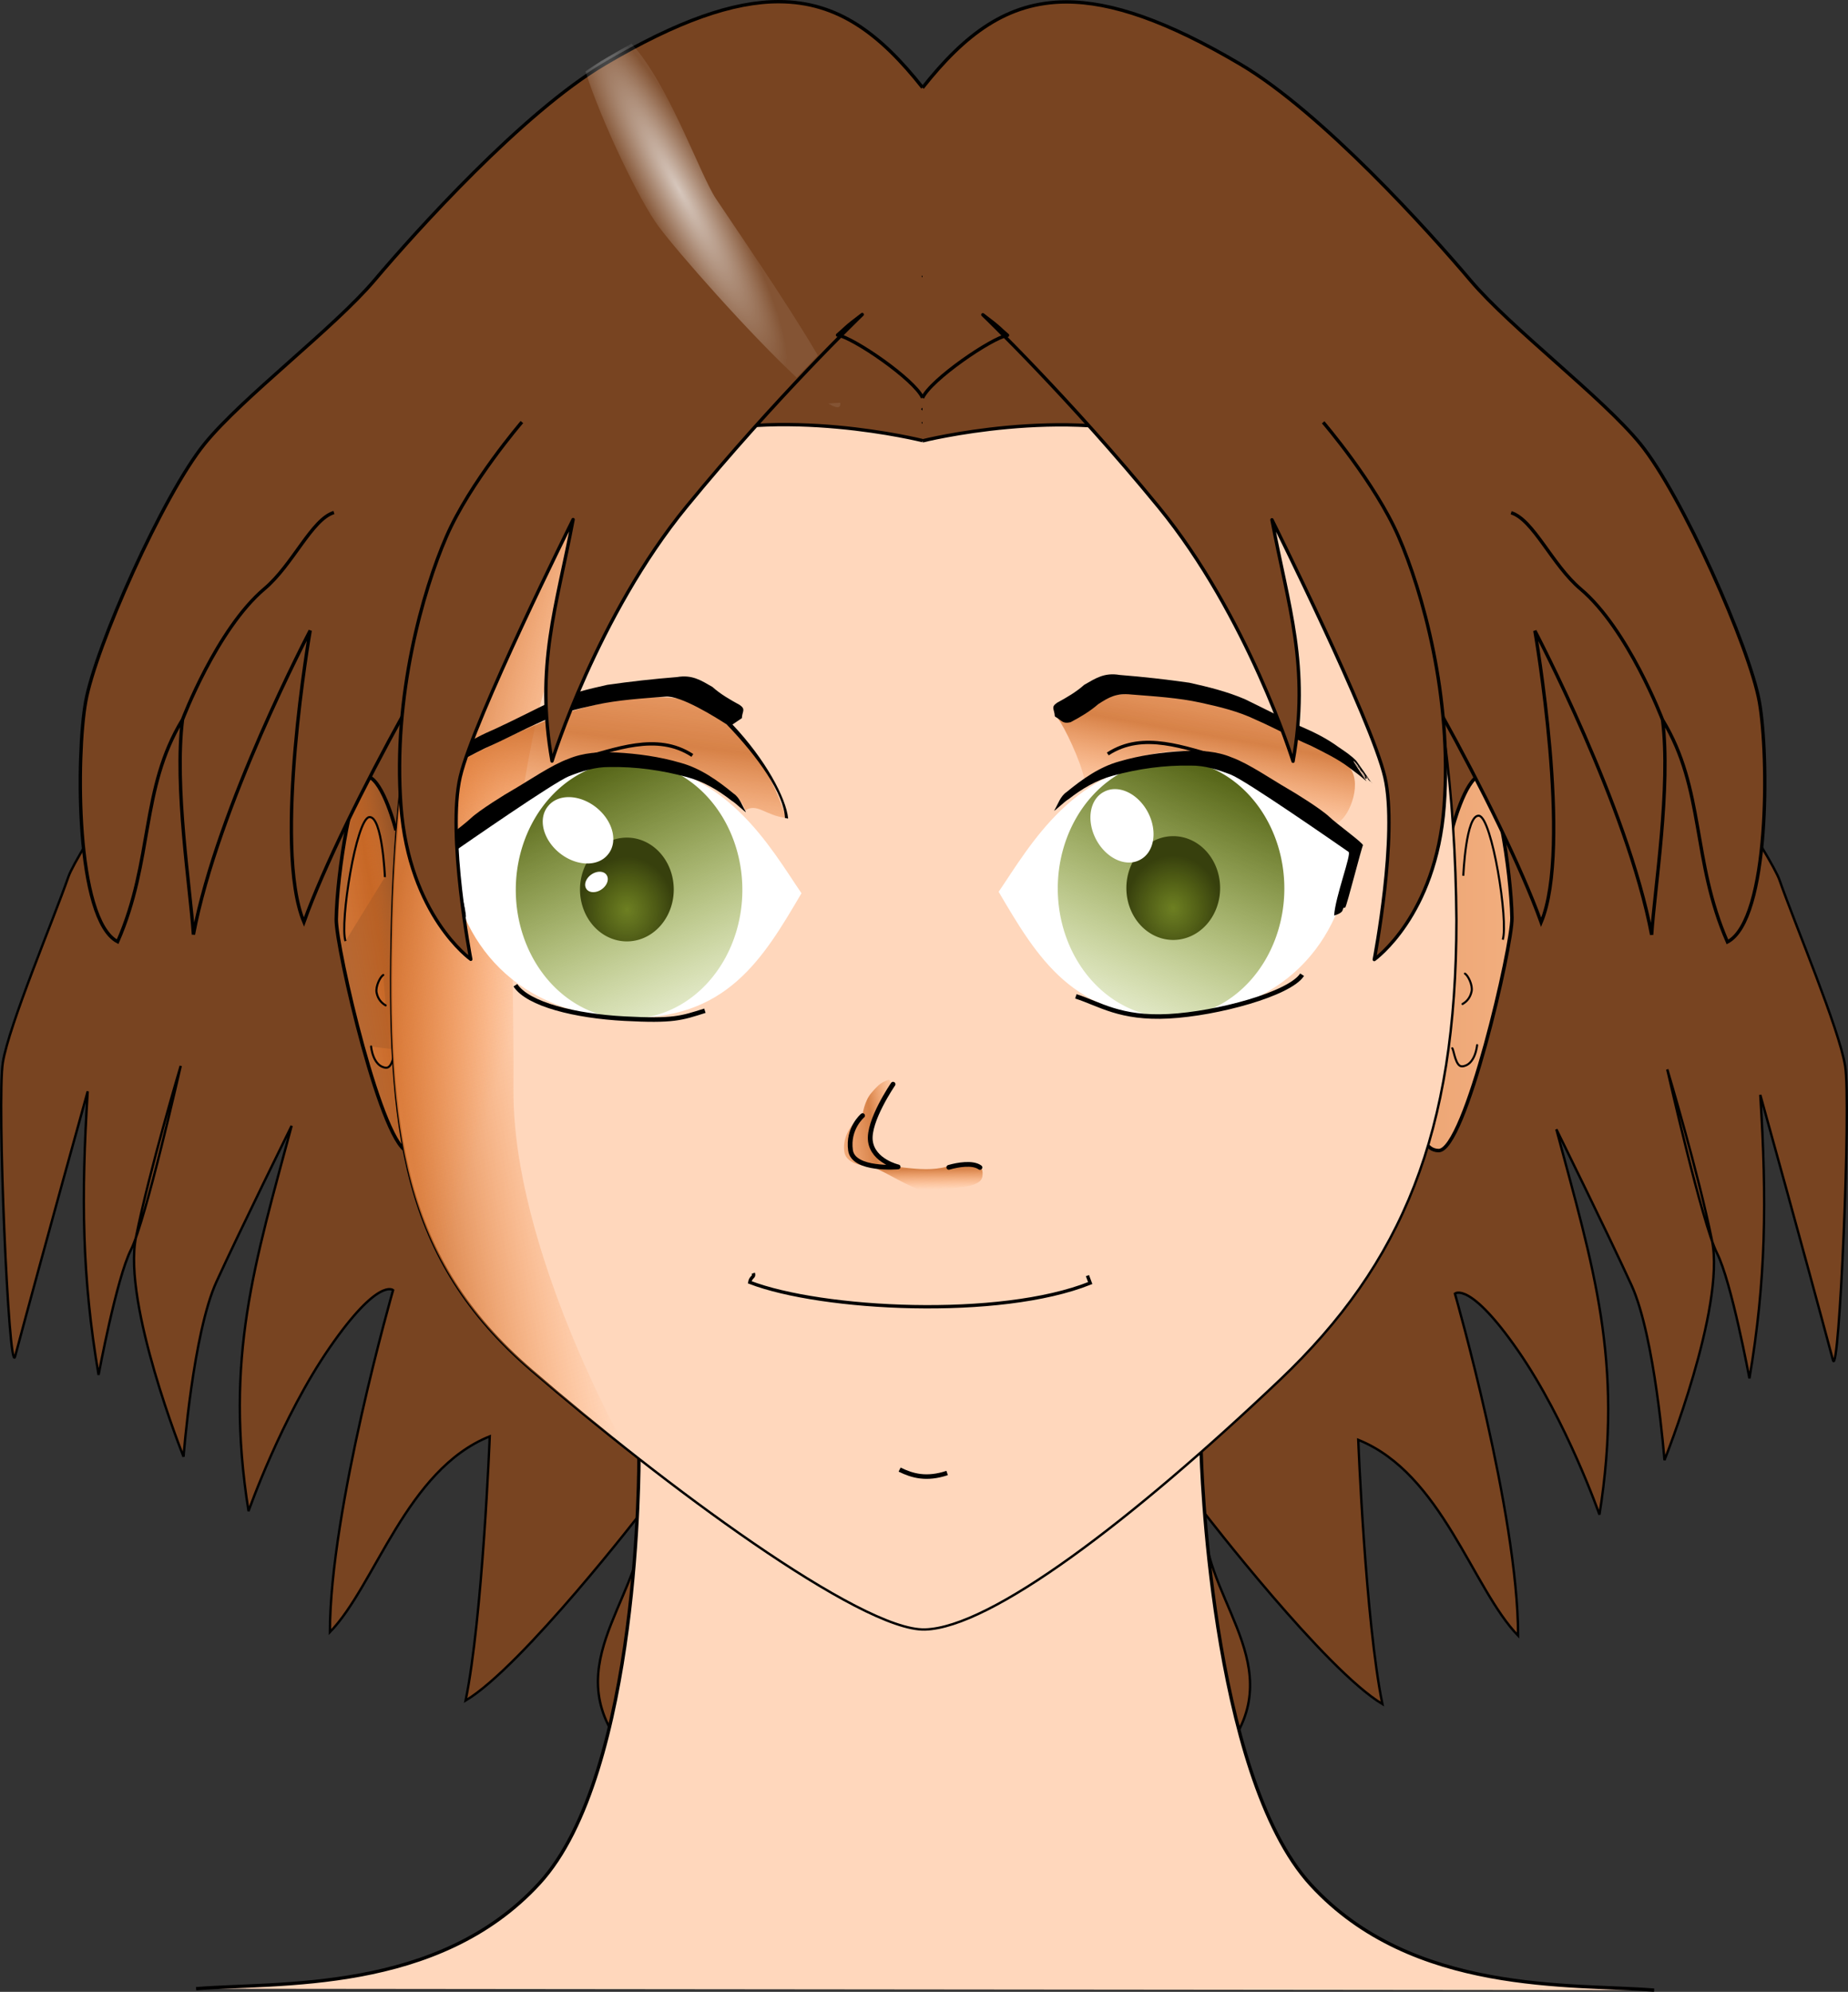 <?xml version="1.0" encoding="UTF-8" standalone="no"?>
<!-- Created with Inkscape (http://www.inkscape.org/) -->
<svg
   xmlns:dc="http://purl.org/dc/elements/1.1/"
   xmlns:cc="http://web.resource.org/cc/"
   xmlns:rdf="http://www.w3.org/1999/02/22-rdf-syntax-ns#"
   xmlns:svg="http://www.w3.org/2000/svg"
   xmlns="http://www.w3.org/2000/svg"
   xmlns:xlink="http://www.w3.org/1999/xlink"
   xmlns:sodipodi="http://sodipodi.sourceforge.net/DTD/sodipodi-0.dtd"
   xmlns:inkscape="http://www.inkscape.org/namespaces/inkscape"
   version="1.0"
   width="551.493"
   height="594.461"
   id="svg2"
   sodipodi:version="0.32"
   inkscape:version="0.45pre1"
   sodipodi:docname="da5id1_Manga_Face.svg"
   sodipodi:docbase="C:\Documents and Settings\Molumen\Desktop"
   inkscape:output_extension="org.inkscape.output.svg.inkscape"
   sodipodi:modified="true">
  <rect width="100%" height="100%" fill="#333333" stroke="none"/>
  <sodipodi:namedview
     inkscape:window-height="983"
     inkscape:window-width="1396"
     inkscape:pageshadow="2"
     inkscape:pageopacity="0.0"
     guidetolerance="4.5"
     gridtolerance="10.0"
     objecttolerance="10.0"
     borderopacity="1.0"
     bordercolor="#666666"
     pagecolor="#ffffff"
     id="base"
     inkscape:zoom="0.64528498"
     inkscape:cx="429.72197"
     inkscape:cy="277.81236"
     inkscape:window-x="44"
     inkscape:window-y="58"
     inkscape:current-layer="layer1"
     showguides="true"
     inkscape:guide-bbox="true"
     inkscape:document-units="mm"
     width="210mm"
     height="297mm"
     units="mm"
     gridspacingx="2mm"
     gridspacingy="2mm"
     grid_units="mm"
     showgrid="false"
     inkscape:object-paths="false"
     inkscape:object-bbox="false"
     inkscape:grid-bbox="false"
     inkscape:guide-points="false"
     inkscape:object-points="false"
     inkscape:object-nodes="false" />
  <defs
     id="defs4">
    <linearGradient
       id="linearGradient3156">
      <stop
         style="stop-color:#f2ae7e;stop-opacity:1;"
         offset="0"
         id="stop3158" />
      <stop
         id="stop3160"
         offset="1"
         style="stop-color:#eda675;stop-opacity:1;" />
    </linearGradient>
    <linearGradient
       id="linearGradient8170">
      <stop
         id="stop8172"
         offset="0"
         style="stop-color:#eb8946;stop-opacity:0.519;" />
      <stop
         style="stop-color:#cb6926;stop-opacity:0.779;"
         offset="0.5"
         id="stop8176" />
      <stop
         id="stop8174"
         offset="1"
         style="stop-color:#ff8e3f;stop-opacity:0;" />
    </linearGradient>
    <linearGradient
       id="linearGradient8101">
      <stop
         id="stop8103"
         offset="0"
         style="stop-color:white;stop-opacity:0.798;" />
      <stop
         id="stop8105"
         offset="1"
         style="stop-color:white;stop-opacity:0.096;" />
    </linearGradient>
    <linearGradient
       id="linearGradient3186">
      <stop
         id="stop3188"
         offset="0"
         style="stop-color:#5e710e;stop-opacity:0.808;" />
      <stop
         id="stop3190"
         offset="1"
         style="stop-color:#37400d;stop-opacity:1;" />
    </linearGradient>
    <linearGradient
       id="linearGradient3093">
      <stop
         style="stop-color:#576619;stop-opacity:1;"
         offset="0"
         id="stop3095" />
      <stop
         style="stop-color:#8a0;stop-opacity:0;"
         offset="1"
         id="stop3097" />
    </linearGradient>
    <linearGradient
       id="linearGradient3087">
      <stop
         id="stop3089"
         offset="0"
         style="stop-color:#668000;stop-opacity:1;" />
      <stop
         id="stop3091"
         offset="1"
         style="stop-color:#668000;stop-opacity:0;" />
    </linearGradient>
    <linearGradient
       id="linearGradient3075">
      <stop
         style="stop-color:#848484;stop-opacity:1"
         offset="0"
         id="stop3077" />
      <stop
         style="stop-color:#cbcbcb;stop-opacity:1"
         offset="1"
         id="stop3079" />
    </linearGradient>
    <linearGradient
       id="linearGradient3014">
      <stop
         style="stop-color:black;stop-opacity:1"
         offset="0"
         id="stop3016" />
      <stop
         style="stop-color:#cbcbcb;stop-opacity:1"
         offset="1"
         id="stop3018" />
    </linearGradient>
    <linearGradient
       x1="184.999"
       y1="182.353"
       x2="175.875"
       y2="174.072"
       id="linearGradient3020"
       xlink:href="#linearGradient3014"
       gradientUnits="userSpaceOnUse" />
    <linearGradient
       x1="152.116"
       y1="133.342"
       x2="159.174"
       y2="117.277"
       id="linearGradient3073"
       xlink:href="#linearGradient3075"
       gradientUnits="userSpaceOnUse" />
    <radialGradient
       inkscape:collect="always"
       xlink:href="#linearGradient8101"
       id="radialGradient8158"
       gradientUnits="userSpaceOnUse"
       gradientTransform="matrix(0.355,-0.2,1.107,1.966,40.382,-67.341)"
       cx="283.53"
       cy="127.414"
       fx="283.53"
       fy="127.414"
       r="27.917" />
    <linearGradient
       inkscape:collect="always"
       xlink:href="#linearGradient8170"
       id="linearGradient8168"
       x1="348.862"
       y1="404.437"
       x2="368.399"
       y2="401.79"
       gradientUnits="userSpaceOnUse"
       gradientTransform="translate(-18.881,3.475)" />
    <linearGradient
       inkscape:collect="always"
       xlink:href="#linearGradient8170"
       id="linearGradient8180"
       gradientUnits="userSpaceOnUse"
       gradientTransform="matrix(4.330183e-2,-0.999,0.999,4.330183e-2,-63.515,764.527)"
       x1="370.397"
       y1="398.405"
       x2="358.3"
       y2="399.09" />
    <linearGradient
       inkscape:collect="always"
       xlink:href="#linearGradient3093"
       id="linearGradient8206"
       gradientUnits="userSpaceOnUse"
       x1="261.476"
       y1="301.413"
       x2="301.466"
       y2="389.208" />
    <radialGradient
       inkscape:collect="always"
       xlink:href="#linearGradient3186"
       id="radialGradient8208"
       gradientUnits="userSpaceOnUse"
       gradientTransform="matrix(1,0,0,1.106,0,-35.939)"
       cx="275.985"
       cy="345.186"
       fx="275.985"
       fy="345.186"
       r="14.166" />
    <linearGradient
       inkscape:collect="always"
       xlink:href="#linearGradient8170"
       id="linearGradient8218"
       x1="271.902"
       y1="256.057"
       x2="263.601"
       y2="325.503"
       gradientUnits="userSpaceOnUse"
       gradientTransform="translate(0.474,0.179)" />
    <linearGradient
       inkscape:collect="always"
       xlink:href="#linearGradient3093"
       id="linearGradient8230"
       gradientUnits="userSpaceOnUse"
       x1="261.476"
       y1="301.413"
       x2="301.466"
       y2="389.208" />
    <radialGradient
       inkscape:collect="always"
       xlink:href="#linearGradient3186"
       id="radialGradient8232"
       gradientUnits="userSpaceOnUse"
       gradientTransform="matrix(1,0,0,1.106,0,-35.939)"
       cx="275.985"
       cy="345.186"
       fx="275.985"
       fy="345.186"
       r="14.166" />
    <linearGradient
       inkscape:collect="always"
       xlink:href="#linearGradient8170"
       id="linearGradient8243"
       gradientUnits="userSpaceOnUse"
       gradientTransform="matrix(-1,0,0,1,694.98,-0.96)"
       x1="262.239"
       y1="262.982"
       x2="271.25"
       y2="313.941" />
    <linearGradient
       inkscape:collect="always"
       xlink:href="#linearGradient8170"
       id="linearGradient8256"
       gradientUnits="userSpaceOnUse"
       gradientTransform="translate(-18.881,3.475)"
       x1="348.862"
       y1="404.437"
       x2="368.399"
       y2="401.79" />
    <linearGradient
       inkscape:collect="always"
       xlink:href="#linearGradient8170"
       id="linearGradient8258"
       gradientUnits="userSpaceOnUse"
       gradientTransform="matrix(4.330183e-2,-0.999,0.999,4.330183e-2,-63.515,764.527)"
       x1="370.397"
       y1="398.405"
       x2="358.3"
       y2="399.09" />
    <linearGradient
       inkscape:collect="always"
       xlink:href="#linearGradient8170"
       id="linearGradient2874"
       x1="150.071"
       y1="383.852"
       x2="240.319"
       y2="367.03"
       gradientUnits="userSpaceOnUse" />
    <linearGradient
       inkscape:collect="always"
       xlink:href="#linearGradient8170"
       id="linearGradient2878"
       gradientUnits="userSpaceOnUse"
       x1="153.221"
       y1="326.311"
       x2="240.319"
       y2="352.297" />
    <linearGradient
       inkscape:collect="always"
       xlink:href="#linearGradient8170"
       id="linearGradient2901"
       x1="180.814"
       y1="354.437"
       x2="209.097"
       y2="349.68"
       gradientUnits="userSpaceOnUse" />
    <linearGradient
       inkscape:collect="always"
       xlink:href="#linearGradient3156"
       id="linearGradient3154"
       x1="180.814"
       y1="354.437"
       x2="209.097"
       y2="354.437"
       gradientUnits="userSpaceOnUse" />
    <linearGradient
       inkscape:collect="always"
       xlink:href="#linearGradient8170"
       id="linearGradient2254"
       gradientUnits="userSpaceOnUse"
       x1="180.814"
       y1="354.437"
       x2="209.097"
       y2="349.68" />
    <linearGradient
       inkscape:collect="always"
       xlink:href="#linearGradient8170"
       id="linearGradient2256"
       gradientUnits="userSpaceOnUse"
       x1="180.814"
       y1="354.437"
       x2="209.097"
       y2="349.68" />
    <linearGradient
       inkscape:collect="always"
       xlink:href="#linearGradient8170"
       id="linearGradient2258"
       gradientUnits="userSpaceOnUse"
       x1="180.814"
       y1="354.437"
       x2="209.097"
       y2="349.68" />
    <linearGradient
       inkscape:collect="always"
       xlink:href="#linearGradient8170"
       id="linearGradient2260"
       gradientUnits="userSpaceOnUse"
       x1="180.814"
       y1="354.437"
       x2="209.097"
       y2="349.68" />
    <linearGradient
       inkscape:collect="always"
       xlink:href="#linearGradient3156"
       id="linearGradient2262"
       gradientUnits="userSpaceOnUse"
       x1="180.814"
       y1="354.437"
       x2="209.097"
       y2="354.437" />
    <linearGradient
       inkscape:collect="always"
       xlink:href="#linearGradient3156"
       id="linearGradient2264"
       gradientUnits="userSpaceOnUse"
       x1="180.814"
       y1="354.437"
       x2="209.097"
       y2="354.437" />
    <linearGradient
       inkscape:collect="always"
       xlink:href="#linearGradient3156"
       id="linearGradient2266"
       gradientUnits="userSpaceOnUse"
       x1="180.814"
       y1="354.437"
       x2="209.097"
       y2="354.437" />
    <linearGradient
       inkscape:collect="always"
       xlink:href="#linearGradient3156"
       id="linearGradient2268"
       gradientUnits="userSpaceOnUse"
       x1="180.814"
       y1="354.437"
       x2="209.097"
       y2="354.437" />
  </defs>
  <g
     inkscape:groupmode="layer"
     id="layer3"
     inkscape:label="FrisurHinten"
     style="display:inline"
     transform="translate(-79.609,-70.251)">
    <path
       style="fill:#784421;fill-opacity:1;fill-rule:nonzero;stroke:#000000;stroke-width:0.709;stroke-linecap:butt;stroke-linejoin:miter;stroke-miterlimit:4;stroke-dasharray:none;stroke-opacity:1"
       d="M 200.386,177.937 C 200.386,177.937 104.672,318.628 100.055,331.844 C 95.437,345.061 82.274,376.175 80.461,387.331 C 78.649,398.487 82.225,480.865 84.091,475.163 C 92.707,442.894 105.784,395.963 105.784,395.963 C 103.811,427.513 104.057,451.213 109.024,480.588 C 109.024,480.588 114.376,451.701 118.713,443.187 C 123.05,434.674 133.542,388.363 133.542,388.363 C 133.542,388.363 124.194,419.502 120.181,439.501 C 116.167,459.501 134.381,504.998 134.381,504.998 C 134.381,504.998 137.212,468.101 144.204,452.799 C 151.196,437.498 166.64,406.246 166.64,406.246 C 155.716,447.13 146.48,475.486 153.781,521.243 C 153.781,521.243 163.553,493.301 178.062,472.34 C 192.571,451.379 196.916,455.29 196.916,455.29 C 196.916,455.29 178.062,520.905 178.062,557.362 C 191.643,543.374 200.849,508.921 225.763,498.931 C 225.763,498.931 223.642,553.004 218.557,577.78 C 235.557,567.639 271.705,520.71 271.705,520.71 C 273.417,544.876 246.765,564.794 263.71,589.433 L 317.483,538.644 L 354.816,591.196 C 354.816,591.196 354.816,541.381 354.816,541.1"
       id="path8051"
       sodipodi:nodetypes="czzccczczczcczccccccccc" />
    <use
       x="0"
       y="0"
       xlink:href="#path8051"
       id="use2905"
       transform="matrix(-1,0,0,1,710.71,1.044)"
       width="744.094"
       height="1052.362" />
  </g>
  <g
     inkscape:groupmode="layer"
     id="layer1"
     inkscape:label="Gesicht"
     style="display:inline"
     transform="translate(-79.609,-70.251)">
    <g
       id="g3208"
       style="fill:url(#linearGradient2901);fill-opacity:1"
       transform="translate(-1.378,3.566)">
      <path
         sodipodi:nodetypes="csssc"
         id="path3200"
         d="M 199.165,314.495 C 199.165,314.495 195.44,299.825 190.819,298.429 C 186.199,297.034 181.541,327.411 181.337,341.047 C 181.211,349.392 195.314,410.6 203.226,410.491 C 211.139,410.381 207.933,392.59 207.933,392.59"
         style="fill:url(#linearGradient2254);fill-opacity:1;fill-rule:evenodd;stroke:#000000;stroke-width:1.043px;stroke-linecap:butt;stroke-linejoin:miter;stroke-opacity:1" />
      <path
         sodipodi:nodetypes="csc"
         id="path3204"
         d="M 191.734,379.01 C 191.734,379.01 192.247,384.99 196.155,385.347 C 198.191,385.533 198.645,380.551 199.146,379.941"
         style="fill:url(#linearGradient2256);fill-opacity:1;fill-rule:evenodd;stroke:#000000;stroke-width:0.619;stroke-linecap:round;stroke-linejoin:miter;stroke-miterlimit:4;stroke-dasharray:none;stroke-opacity:1" />
      <path
         sodipodi:nodetypes="csc"
         id="path3202"
         d="M 195.854,328.462 C 195.854,328.462 195.098,310.167 191.197,310.553 C 187.297,310.939 182.327,342.118 184.088,347.552"
         style="fill:url(#linearGradient2258);fill-opacity:1;fill-rule:evenodd;stroke:#000000;stroke-width:0.619;stroke-linecap:butt;stroke-linejoin:miter;stroke-miterlimit:4;stroke-dasharray:none;stroke-opacity:1" />
      <path
         sodipodi:nodetypes="csc"
         id="path3206"
         d="M 195.36,357.671 C 194.461,358.202 192.995,361.096 193.379,362.958 C 193.788,364.941 194.905,366.068 196.085,366.745"
         style="fill:url(#linearGradient2260);fill-opacity:1;fill-rule:evenodd;stroke:#000000;stroke-width:0.619;stroke-linecap:round;stroke-linejoin:miter;stroke-miterlimit:4;stroke-dasharray:none;stroke-opacity:1" />
    </g>
    <path
       id="path8066"
       style="fill:#ffd7bc;fill-opacity:1;fill-rule:nonzero;stroke:#000000;stroke-width:1px;stroke-linecap:butt;stroke-linejoin:miter;stroke-opacity:1;display:inline"
       d="M 573.244,664.212 C 548.895,662.204 501.171,665.791 470.839,632.789 C 440.507,599.787 438.07,504.033 438.07,504.033 C 438.07,504.033 270.287,505.109 270.287,505.109 C 270.287,505.109 270.863,599.357 240.531,632.359 C 210.199,665.36 162.475,661.773 138.126,663.782"
       sodipodi:nodetypes="csccsc" />
    <g
       id="g2923"
       transform="matrix(-1,0,0,1,712.153,3.153)"
       style="fill:url(#linearGradient3154);fill-opacity:1">
      <path
         style="fill:url(#linearGradient2262);fill-opacity:1;fill-rule:evenodd;stroke:#000000;stroke-width:1.043px;stroke-linecap:butt;stroke-linejoin:miter;stroke-opacity:1"
         d="M 199.165,314.495 C 199.165,314.495 195.44,299.825 190.819,298.429 C 186.199,297.034 181.541,327.411 181.337,341.047 C 181.211,349.392 195.314,410.6 203.226,410.491 C 211.139,410.381 207.933,392.59 207.933,392.59"
         id="path2925"
         sodipodi:nodetypes="csssc" />
      <path
         style="fill:url(#linearGradient2264);fill-opacity:1;fill-rule:evenodd;stroke:#000000;stroke-width:0.619;stroke-linecap:round;stroke-linejoin:miter;stroke-miterlimit:4;stroke-dasharray:none;stroke-opacity:1"
         d="M 191.734,379.01 C 191.734,379.01 192.247,384.99 196.155,385.347 C 198.191,385.533 198.645,380.551 199.146,379.941"
         id="path2927"
         sodipodi:nodetypes="csc" />
      <path
         style="fill:url(#linearGradient2266);fill-opacity:1;fill-rule:evenodd;stroke:#000000;stroke-width:0.619;stroke-linecap:butt;stroke-linejoin:miter;stroke-miterlimit:4;stroke-dasharray:none;stroke-opacity:1"
         d="M 195.854,328.462 C 195.854,328.462 195.098,310.167 191.197,310.553 C 187.297,310.939 182.327,342.118 184.088,347.552"
         id="path2929"
         sodipodi:nodetypes="csc" />
      <path
         style="fill:url(#linearGradient2268);fill-opacity:1;fill-rule:evenodd;stroke:#000000;stroke-width:0.619;stroke-linecap:round;stroke-linejoin:miter;stroke-miterlimit:4;stroke-dasharray:none;stroke-opacity:1"
         d="M 195.36,357.671 C 194.461,358.202 192.995,361.096 193.379,362.958 C 193.788,364.941 194.905,366.068 196.085,366.745"
         id="path2932"
         sodipodi:nodetypes="csc" />
    </g>
    <path
       style="fill:#ffd7bc;fill-opacity:1;fill-rule:nonzero;stroke:#000000;stroke-width:0.709;stroke-linecap:round;stroke-linejoin:round;stroke-miterlimit:4;stroke-dasharray:none;stroke-opacity:1"
       d="M 514.244,344.829 C 514.244,408.301 498.214,447.26 461.539,482.102 C 417.13,524.292 375.287,556.02 355.66,556.572 C 336.585,557.108 277.35,513.151 238.07,479.132 C 199.831,446.015 194.982,408.28 196.611,344.829 C 200.588,189.882 267.761,114.859 355.428,114.859 C 443.095,114.859 513.147,191.438 514.244,344.829 z "
       id="path2041"
       sodipodi:nodetypes="cszsssc" />
    <path
       sodipodi:nodetypes="cccszzzc"
       id="path8241"
       d="M 403.206,302.762 C 402.124,297.424 397.272,287.13 395.255,284.631 C 405.947,279.196 394.973,284.569 411.505,277.774 C 424.657,275.904 440.492,278.819 454.475,284.79 C 468.457,290.76 480.465,294.827 483.185,300.641 C 485.907,306.463 480.887,316.419 477.779,315.952 C 474.67,315.485 458.349,301.381 444.568,296.202 C 430.847,291.046 410.644,297.804 403.206,302.762 z "
       style="fill:url(#linearGradient8243);fill-opacity:1;fill-rule:evenodd;stroke:none;stroke-width:0.291;stroke-linecap:butt;stroke-linejoin:miter;stroke-miterlimit:4;stroke-dasharray:none;stroke-opacity:1" />
    <g
       id="g2880">
      <path
         id="path1976"
         d="M 284.281,202.438 L 226.156,202.594 C 208.751,238.654 198.136,285.991 196.625,344.844 C 194.996,408.295 199.824,446.008 238.062,479.125 C 246.415,486.358 255.703,494.047 265.281,501.656 C 265.628,501.843 266.188,502.156 266.188,502.156 C 266.187,502.156 232.595,443.045 232.844,395.531 C 233.092,347.901 230.005,331.114 239.281,287.031 C 248.558,242.949 284.281,202.438 284.281,202.438 z "
         style="fill:url(#linearGradient2874);fill-opacity:1;fill-rule:evenodd;stroke:none;stroke-width:1px;stroke-linecap:butt;stroke-linejoin:miter;stroke-opacity:1;display:inline" />
      <path
         style="fill:url(#linearGradient2878);fill-opacity:1;fill-rule:evenodd;stroke:none;stroke-width:1px;stroke-linecap:butt;stroke-linejoin:miter;stroke-opacity:1;display:inline"
         d="M 284.281,202.438 L 226.156,202.594 C 208.751,238.654 198.136,285.991 196.625,344.844 C 194.996,408.295 199.824,446.008 238.062,479.125 C 246.415,486.358 255.703,494.047 265.281,501.656 C 265.628,501.843 266.188,502.156 266.188,502.156 C 266.187,502.156 232.595,443.045 232.844,395.531 C 233.092,347.901 230.005,331.114 239.281,287.031 C 248.558,242.949 284.281,202.438 284.281,202.438 z "
         id="path2876" />
    </g>
    <path
       style="fill:url(#linearGradient8218);fill-opacity:1;fill-rule:evenodd;stroke:none;stroke-width:0.291;stroke-linecap:butt;stroke-linejoin:miter;stroke-miterlimit:4;stroke-dasharray:none;stroke-opacity:1"
       d="M 301.982,312.1 C 305.666,309.825 308.031,313.68 314.203,314.36 C 309.364,299.181 300.481,285.707 283.949,278.913 C 270.797,277.043 254.962,279.958 240.979,285.929 C 226.997,291.899 210.9,300.37 209.247,302.626 C 205.984,307.082 207.79,323.03 210.899,322.563 C 214.008,322.096 237.105,302.52 250.886,297.341 C 264.607,292.185 298.699,300.738 301.982,312.1 z "
       id="path8182"
       sodipodi:nodetypes="cccszzzc" />
    <g
       id="g3135"
       transform="translate(7.744,-0.177)">
      <path
         transform="matrix(1.074,0,0,2.074,-20.424,-355.584)"
         style="fill:#ffffff;fill-opacity:1;fill-rule:nonzero;stroke:none;stroke-width:1.354;stroke-linecap:round;stroke-linejoin:round;stroke-miterlimit:4;stroke-opacity:1"
         d="M 308.631,333.944 C 297.956,343.357 287.748,352.358 259.347,351.837 C 226.85,351.241 211.971,339.283 210.924,328.256 C 223.436,323.749 231.411,315.257 259.347,315.257 C 287.283,315.257 300.165,327.537 308.631,333.944 z "
         id="path3167"
         sodipodi:nodetypes="cscsc" />
      <path
         transform="translate(-14.263,0.177)"
         d="M 307.666 335.852 A 33.807 38.47 0 1 1  240.052,335.852 A 33.807 38.47 0 1 1  307.666 335.852 z"
         sodipodi:ry="38.469826"
         sodipodi:rx="33.80682"
         sodipodi:cy="335.85196"
         sodipodi:cx="273.85931"
         id="path2931"
         style="fill:url(#linearGradient8206);fill-opacity:1;fill-rule:nonzero;stroke:none;stroke-width:0.354;stroke-linecap:round;stroke-linejoin:round;stroke-miterlimit:4;stroke-dasharray:none;stroke-opacity:1"
         sodipodi:type="arc" />
      <path
         transform="translate(-17.042,-3.984)"
         d="M 289.974 339.883 A 13.989 15.487 0 1 1  261.996,339.883 A 13.989 15.487 0 1 1  289.974 339.883 z"
         sodipodi:ry="15.486935"
         sodipodi:rx="13.989028"
         sodipodi:cy="339.88278"
         sodipodi:cx="275.98511"
         id="path2933"
         style="fill:url(#radialGradient8208);fill-opacity:1;fill-rule:nonzero;stroke:none;stroke-width:0.354;stroke-linecap:round;stroke-linejoin:round;stroke-miterlimit:4;stroke-dasharray:none;stroke-opacity:1"
         sodipodi:type="arc" />
      <path
         sodipodi:nodetypes="cs"
         id="path2973"
         d="M 278.482,295.882 C 267.784,288.881 255.389,294.238 244.469,297.014"
         style="fill:none;fill-opacity:0.75;fill-rule:evenodd;stroke:#000000;stroke-width:1px;stroke-linecap:butt;stroke-linejoin:miter;stroke-opacity:1" />
      <path
         style="fill:#000000;fill-opacity:1;fill-rule:nonzero;stroke:none;stroke-width:1px;stroke-linecap:butt;stroke-linejoin:miter;stroke-opacity:1"
         d="M 255.688,295 C 250.88,294.762 245.95,295.027 241.461,296.919 C 236.487,298.717 229.613,303.451 225.027,306.101 C 222.782,307.358 214.891,312.255 212.419,314.595 C 209.94,316.943 202.222,322.472 202.322,323.137 C 202.765,323.862 207.135,341.197 207.621,341.723 C 209.106,341.774 207.077,342.965 210.921,344.092 C 210.657,338.665 205.646,325.624 206.626,325.101 C 210.732,322.265 237.099,303.928 241.702,302.075 C 245.549,300.581 249.544,299.295 253.721,299.35 C 261.554,299.204 269.414,300.291 276.961,302.369 C 281.83,303.674 286.206,306.265 290.152,309.353 C 291.477,310.112 294.301,312.971 294.472,312.782 C 293.309,310.881 292.699,308.538 290.759,307.236 C 286.05,303.373 280.955,299.731 275.006,298.098 C 268.743,296.257 262.196,295.354 255.688,295 z "
         id="path3113"
         sodipodi:nodetypes="ccczcccccccccccc" />
    </g>
    <path
       sodipodi:type="arc"
       style="opacity:1;fill:#ffffff;fill-opacity:1;fill-rule:nonzero;stroke:none;stroke-width:1.354;stroke-linecap:round;stroke-linejoin:round;stroke-miterlimit:4;stroke-dasharray:none;stroke-opacity:1"
       id="path3192"
       sodipodi:cx="251.24451"
       sodipodi:cy="325.18018"
       sodipodi:rx="10.742785"
       sodipodi:ry="8.1027431"
       d="M 261.987 325.18 A 10.743 8.103 0 1 1  240.502,325.18 A 10.743 8.103 0 1 1  261.987 325.18 z"
       transform="matrix(0.831,0.672,-0.676,0.825,263.142,-119.052)" />
    <path
       transform="matrix(0.297,-0.163,0.133,0.304,139.745,275.564)"
       d="M 261.987 325.18 A 10.743 8.103 0 1 1  240.502,325.18 A 10.743 8.103 0 1 1  261.987 325.18 z"
       sodipodi:ry="8.1027431"
       sodipodi:rx="10.742785"
       sodipodi:cy="325.18018"
       sodipodi:cx="251.24451"
       id="path3194"
       style="opacity:1;fill:#ffffff;fill-opacity:1;fill-rule:nonzero;stroke:none;stroke-width:1.354;stroke-linecap:round;stroke-linejoin:round;stroke-miterlimit:4;stroke-dasharray:none;stroke-opacity:1"
       sodipodi:type="arc" />
    <path
       d="M 487.166,301.99 C 488.408,302.741 485.423,298.889 484.934,298.179 C 486.234,302.599 489.637,304.601 483.891,298.048 C 483.971,298.192 495.912,311.833 483.592,297.587 C 493.297,309.764 486.027,299.727 484.395,297.368 C 482.85,295.717 480.974,294.522 479.043,293.204 C 475.626,290.688 471.843,288.793 467.841,287.081 C 462.181,284.457 456.683,281.616 451.081,278.906 C 445.808,276.654 440.221,275.262 434.54,274.009 C 427.642,273.018 420.724,272.243 413.757,271.691 C 409.18,270.917 406.585,272.676 403.159,274.642 C 400.789,276.773 397.949,278.415 395.067,279.986 C 393.1,281.319 394.29,281.896 394.381,283.955 L 394.527,284.168 C 396.577,285.286 396.644,286.363 399.086,285.799 C 402.049,284.242 404.894,282.546 407.348,280.408 C 410.527,278.351 412.752,277.042 417.212,277.524 C 424.143,278.081 431.24,278.489 437.954,279.971 C 443.663,281.218 449.184,282.552 454.351,285.04 C 459.978,287.513 465.274,290.44 470.94,292.867 C 474.788,294.824 478.697,296.67 482.103,299.222 C 483.914,300.578 485.751,301.935 487.425,303.446 C 485.614,300.68 479.103,291.367 488.489,303.27 C 480.205,293.616 484.421,298.539 488.114,302.847 C 488.143,302.866 488.171,302.885 488.199,302.904 C 486.791,301.303 485.383,299.701 483.974,298.1 C 485.316,299.671 486.659,301.241 488.001,302.812 C 487.875,302.803 487.467,302.207 487.216,302.754 C 486.546,301.772 483.907,297.447 485.108,299.169 L 487.166,301.99 z "
       id="path3009"
       style="fill:#000000;fill-opacity:1;fill-rule:nonzero;stroke:none;stroke-width:1px;stroke-linecap:butt;stroke-linejoin:miter;stroke-opacity:1" />
    <path
       style="fill:none;fill-opacity:0.75;fill-rule:evenodd;stroke:#000000;stroke-width:1.354;stroke-linecap:butt;stroke-linejoin:miter;stroke-miterlimit:4;stroke-dasharray:none;stroke-opacity:1"
       d="M 233.419,364.292 C 237.108,370.015 251.391,373.496 265.971,374.267 C 280.54,375.038 282.883,374.155 289.967,371.901"
       id="path3157"
       sodipodi:nodetypes="czs" />
    <path
       style="fill:#000000;fill-opacity:1;fill-rule:nonzero;stroke:none;stroke-width:1px;stroke-linecap:butt;stroke-linejoin:miter;stroke-opacity:1"
       id="path2949"
       d="M 208.218,302.622 C 206.976,303.373 209.961,299.521 210.45,298.811 C 209.15,303.231 205.747,305.233 211.493,298.68 C 211.413,298.824 199.472,312.465 211.792,298.219 C 202.087,310.396 209.357,300.359 210.989,298 C 212.534,296.349 214.41,295.154 216.341,293.836 C 219.758,291.32 223.541,289.425 227.543,287.713 C 233.203,285.089 238.701,282.248 244.303,279.538 C 249.576,277.286 255.162,275.894 260.844,274.641 C 267.741,273.65 274.66,272.875 281.627,272.323 C 286.204,271.549 288.799,273.308 292.225,275.274 C 294.595,277.405 297.435,279.047 300.317,280.618 C 302.284,281.951 301.094,282.528 301.003,284.587 L 298.194,286.479 C 308.02,296.864 314.207,308.426 314.811,314.497 C 314.136,314.697 314.887,314.385 313.859,314.411 C 313.616,307.285 305.906,296.225 296.447,286.437 C 293.268,284.381 282.632,277.674 278.171,278.156 C 271.241,278.713 264.144,279.121 257.43,280.603 C 251.721,281.85 246.2,283.184 241.033,285.672 C 235.406,288.145 230.11,291.072 224.443,293.499 C 220.596,295.456 216.687,297.302 213.281,299.854 C 211.47,301.21 209.633,302.567 207.959,304.078 C 209.769,301.312 216.281,291.999 206.895,303.902 C 215.179,294.248 210.963,299.171 207.269,303.479 C 207.241,303.498 207.213,303.517 207.185,303.536 C 208.593,301.935 210.001,300.333 211.41,298.732 C 210.067,300.303 208.725,301.873 207.383,303.444 C 207.509,303.435 207.917,302.839 208.168,303.386 C 208.838,302.404 211.477,298.079 210.276,299.801 L 208.218,302.622 z "
       sodipodi:nodetypes="cccccccccccccccccccccsccccccccc" />
    <g
       transform="matrix(-1,0,0,1,688.679,-0.61)"
       id="use3141">
      <path
         sodipodi:nodetypes="cscsc"
         id="path8186"
         d="M 308.631,333.944 C 297.956,343.357 287.748,352.358 259.347,351.837 C 226.85,351.241 211.971,339.283 210.924,328.256 C 223.436,323.749 231.411,315.257 259.347,315.257 C 287.283,315.257 300.165,327.537 308.631,333.944 z "
         style="fill:#ffffff;fill-opacity:1;fill-rule:nonzero;stroke:none;stroke-width:1.354;stroke-linecap:round;stroke-linejoin:round;stroke-miterlimit:4;stroke-opacity:1"
         transform="matrix(1.074,0,0,2.074,-20.424,-355.584)" />
      <path
         sodipodi:type="arc"
         style="fill:url(#linearGradient8230);fill-opacity:1;fill-rule:nonzero;stroke:none;stroke-width:0.354;stroke-linecap:round;stroke-linejoin:round;stroke-miterlimit:4;stroke-dasharray:none;stroke-opacity:1"
         id="path8188"
         sodipodi:cx="273.85931"
         sodipodi:cy="335.85196"
         sodipodi:rx="33.80682"
         sodipodi:ry="38.469826"
         d="M 307.666 335.852 A 33.807 38.47 0 1 1  240.052,335.852 A 33.807 38.47 0 1 1  307.666 335.852 z"
         transform="translate(-14.263,0.177)" />
      <path
         sodipodi:type="arc"
         style="fill:url(#radialGradient8232);fill-opacity:1;fill-rule:nonzero;stroke:none;stroke-width:0.354;stroke-linecap:round;stroke-linejoin:round;stroke-miterlimit:4;stroke-dasharray:none;stroke-opacity:1"
         id="path8190"
         sodipodi:cx="275.98511"
         sodipodi:cy="339.88278"
         sodipodi:rx="13.989028"
         sodipodi:ry="15.486935"
         d="M 289.974 339.883 A 13.989 15.487 0 1 1  261.996,339.883 A 13.989 15.487 0 1 1  289.974 339.883 z"
         transform="translate(-17.042,-3.984)" />
      <path
         sodipodi:nodetypes="ccczcccccccccccc"
         id="path8194"
         d="M 255.688,295 C 250.88,294.762 245.95,295.027 241.461,296.919 C 236.487,298.717 229.613,303.451 225.027,306.101 C 222.782,307.358 214.891,312.255 212.419,314.595 C 209.94,316.943 202.222,322.472 202.322,323.137 C 202.765,323.862 207.135,341.197 207.621,341.723 C 209.106,341.774 207.077,342.965 210.921,344.092 C 210.657,338.665 205.646,325.624 206.626,325.101 C 210.732,322.265 237.099,303.928 241.702,302.075 C 245.549,300.581 249.544,299.295 253.721,299.35 C 261.554,299.204 269.414,300.291 276.961,302.369 C 281.83,303.674 286.206,306.265 290.152,309.353 C 291.477,310.112 294.301,312.971 294.472,312.782 C 293.309,310.881 292.699,308.538 290.759,307.236 C 286.05,303.373 280.955,299.731 275.006,298.098 C 268.743,296.257 262.196,295.354 255.688,295 z "
         style="fill:#000000;fill-opacity:1;fill-rule:nonzero;stroke:none;stroke-width:1px;stroke-linecap:butt;stroke-linejoin:miter;stroke-opacity:1" />
      <path
         style="fill:none;fill-opacity:0.75;fill-rule:evenodd;stroke:#000000;stroke-width:1px;stroke-linecap:butt;stroke-linejoin:miter;stroke-opacity:1"
         d="M 278.482,295.882 C 267.784,288.881 255.389,294.238 244.469,297.014"
         id="path8192"
         sodipodi:nodetypes="cs" />
    </g>
    <path
       sodipodi:nodetypes="czs"
       id="path3159"
       d="M 468.193,361.152 C 464.504,366.875 442.967,372.785 428.387,373.557 C 413.818,374.327 407.755,369.864 400.671,367.61"
       style="fill:none;fill-opacity:0.75;fill-rule:evenodd;stroke:#000000;stroke-width:1.354;stroke-linecap:butt;stroke-linejoin:miter;stroke-miterlimit:4;stroke-dasharray:none;stroke-opacity:1" />
    <g
       id="g8245"
       transform="translate(0.212,1.469)">
      <path
         style="fill:url(#linearGradient8256);fill-opacity:1;fill-rule:evenodd;stroke:none;stroke-width:1.417;stroke-linecap:round;stroke-linejoin:round;stroke-miterlimit:4;stroke-dasharray:none;stroke-opacity:1"
         d="M 336.784,401.512 C 336.784,401.512 337.311,397.412 339.447,394.952 C 341.762,392.286 342.446,391.805 344.601,391.041 C 347.642,391.791 338.121,403.71 338.927,409.685 C 339.732,415.66 346.457,416.817 346.457,416.817 C 346.457,416.817 332.24,418.643 331.367,412.513 C 330.436,405.968 336.784,401.512 336.784,401.512 z "
         id="path8160"
         sodipodi:nodetypes="csczczc" />
      <path
         sodipodi:nodetypes="czzcc"
         id="path8178"
         d="M 339.678,417.071 C 343.61,415.35 353.776,419.302 362.033,416.938 C 370.302,414.571 373.186,416.145 372.549,419.97 C 371.901,423.86 361.975,423.011 355.841,424.44 C 350.862,423.388 343.962,418.564 339.678,417.071 z "
         style="fill:url(#linearGradient8258);fill-opacity:1;fill-rule:evenodd;stroke:none;stroke-width:1.417;stroke-linecap:round;stroke-linejoin:round;stroke-miterlimit:4;stroke-dasharray:none;stroke-opacity:1" />
      <path
         sodipodi:nodetypes="czczc"
         id="path3161"
         d="M 345.91,392.359 C 345.91,392.359 338.348,403.381 339.153,409.356 C 339.958,415.331 347.426,417.04 347.426,417.04 C 347.426,417.04 334.09,418.22 333.217,412.091 C 332.286,405.546 336.817,401.736 336.817,401.736"
         style="fill:none;fill-opacity:0.75;fill-rule:evenodd;stroke:#000000;stroke-width:1.417;stroke-linecap:round;stroke-linejoin:round;stroke-miterlimit:4;stroke-dasharray:none;stroke-opacity:1" />
      <path
         sodipodi:nodetypes="cc"
         id="path3163"
         d="M 362.544,417.171 C 365.247,416.393 369.686,415.642 371.836,417.198"
         style="fill:none;fill-opacity:0.75;fill-rule:evenodd;stroke:#000000;stroke-width:1.417;stroke-linecap:round;stroke-linejoin:miter;stroke-miterlimit:4;stroke-dasharray:none;stroke-opacity:1" />
    </g>
    <path
       style="fill:none;fill-opacity:0.75;fill-rule:evenodd;stroke:#000000;stroke-width:1px;stroke-linecap:butt;stroke-linejoin:miter;stroke-opacity:1"
       d="M 304.415,450.234 C 304.868,451.523 303.655,451.174 303.356,452.953 C 324.871,461.219 378,463.97 404.957,453.181 L 404.131,450.96"
       id="path2969"
       sodipodi:nodetypes="cccc" />
    <path
       style="fill:none;fill-opacity:0.75;fill-rule:evenodd;stroke:#000000;stroke-width:1.354;stroke-linecap:butt;stroke-linejoin:miter;stroke-miterlimit:4;stroke-dasharray:none;stroke-opacity:1"
       d="M 348.076,508.85 C 351.902,510.732 356.091,511.906 362.26,509.87"
       id="path3165"
       sodipodi:nodetypes="cs" />
    <path
       transform="matrix(0.493,0.948,-0.95,0.486,599.495,-79.501)"
       d="M 261.987 325.18 A 10.743 8.103 0 1 1  240.502,325.18 A 10.743 8.103 0 1 1  261.987 325.18 z"
       sodipodi:ry="8.1027431"
       sodipodi:rx="10.742785"
       sodipodi:cy="325.18018"
       sodipodi:cx="251.24451"
       id="path3196"
       style="opacity:1;fill:#ffffff;fill-opacity:1;fill-rule:nonzero;stroke:none;stroke-width:1.354;stroke-linecap:round;stroke-linejoin:round;stroke-miterlimit:4;stroke-dasharray:none;stroke-opacity:1"
       sodipodi:type="arc"
       inkscape:transform-center-y="5.0970079" />
  </g>
  <g
     inkscape:groupmode="layer"
     id="layer2"
     inkscape:label="Frisur"
     style="display:inline"
     transform="translate(-79.609,-70.251)">
    <g
       id="g8056"
       transform="translate(0.109,0.334)">
      <path
         style="fill:none;fill-opacity:0.75;fill-rule:evenodd;stroke:#000000;stroke-width:1px;stroke-linecap:butt;stroke-linejoin:miter;stroke-opacity:1"
         d="M 324.755,174.775 C 331.611,176.08 347.431,185.453 355.036,192.619"
         id="path8078"
         transform="translate(-0.109,-0.334)"
         sodipodi:nodetypes="cc" />
      <path
         sodipodi:nodetypes="cc"
         transform="translate(-0.109,-0.334)"
         id="path8080"
         d="M 312.418,186.499 C 324.053,184.086 347.567,190.449 354.926,196.694"
         style="fill:none;fill-opacity:0.75;fill-rule:evenodd;stroke:#000000;stroke-width:1px;stroke-linecap:butt;stroke-linejoin:miter;stroke-opacity:1" />
      <path
         style="fill:none;fill-opacity:0.75;fill-rule:evenodd;stroke:#000000;stroke-width:1px;stroke-linecap:butt;stroke-linejoin:miter;stroke-opacity:1"
         d="M 323.453,139.591 C 334.541,137.626 354.926,153.022 354.926,153.022"
         id="path8082"
         transform="translate(-0.109,-0.334)"
         sodipodi:nodetypes="cc" />
      <path
         id="path8053"
         style="fill:#784421;fill-opacity:1;fill-rule:nonzero;stroke:#000000;stroke-width:1px;stroke-linecap:butt;stroke-linejoin:miter;stroke-opacity:1"
         d="M 354.816,96.043 C 342.168,80.04 329.527,70.464 312.004,70.418 C 298.375,70.382 281.799,76.119 259.973,89.011 C 235.546,103.44 203.457,139.137 191.318,153.494 C 179.179,167.85 151.908,188.413 140.598,202.324 C 128.113,217.679 107.965,263.113 105.079,279.287 C 102.192,295.46 101.993,344.346 114.6,350.97 C 125.302,326.508 121.344,305.405 133.969,284.679 C 131.439,304.811 136.328,335.056 137.225,348.832 C 144.409,310.656 172.066,258.105 172.066,258.105 C 172.066,258.105 160.796,322.689 170.202,345.104 C 181.874,312.548 218.728,246.896 228.27,239.514 C 234.49,234.702 247.439,212.172 279.723,201.418 C 312.006,190.663 354.816,201.418 354.816,201.418 M 133.969,284.679 C 133.969,284.679 144.19,257.65 158.425,245.631 C 166.904,238.472 172.509,224.923 179.154,222.876"
         sodipodi:nodetypes="cssssscccccssccsc" />
      <path
         style="opacity:0.879;fill:url(#radialGradient8158);fill-opacity:1;fill-rule:evenodd;stroke:none;stroke-width:9.921;stroke-linecap:butt;stroke-linejoin:miter;stroke-miterlimit:4;stroke-dasharray:none;stroke-opacity:1"
         d="M 267.967,82.951 C 265.554,84.265 263.082,85.662 260.53,87.17 C 258.482,88.379 256.356,89.749 254.217,91.232 C 259.036,106.34 270.326,129.801 275.998,137.451 C 281.733,145.184 303.059,169.39 317.248,182.607 C 319.54,180.182 321.615,177.993 323.561,175.982 C 314.122,159.841 297.606,135.967 293.123,129.17 C 288.342,121.918 279.119,95.106 267.967,82.951 z M 330.248,189.951 L 326.436,190.17 C 328.002,191.165 329.157,191.638 329.811,191.389 C 330.221,191.232 330.347,190.72 330.248,189.951 z "
         id="path8089" />
      <path
         sodipodi:nodetypes="ccczccsczzc"
         id="path3232"
         d="M 354.816,188.617 C 352.391,183.158 334.138,170.643 329.439,169.913 C 331.799,167.911 331.404,167.838 336.811,163.782 C 336.811,163.782 311.003,188.594 284.369,221.115 C 257.735,253.636 244.235,297.048 244.235,297.048 C 239.197,268.519 245.633,251.048 250.529,224.974 C 250.529,224.974 220.846,284.534 216.838,301.761 C 212.831,318.987 219.998,356.217 219.998,356.217 C 219.998,356.217 201.601,343.224 199.152,310.457 C 196.703,277.691 205.708,246.21 212.721,230.063 C 219.734,213.916 235.249,195.884 235.249,195.884"
         style="fill:#784421;fill-opacity:1;fill-rule:nonzero;stroke:#000000;stroke-width:0.999;stroke-linecap:butt;stroke-linejoin:round;stroke-miterlimit:4;stroke-dasharray:none;stroke-opacity:1" />
    </g>
    <use
       x="0"
       y="0"
       xlink:href="#g8056"
       id="use8060"
       transform="matrix(-1,0,0,1,709.836,7.297608e-2)"
       width="744.094"
       height="1052.362" />
  </g>
</svg>
